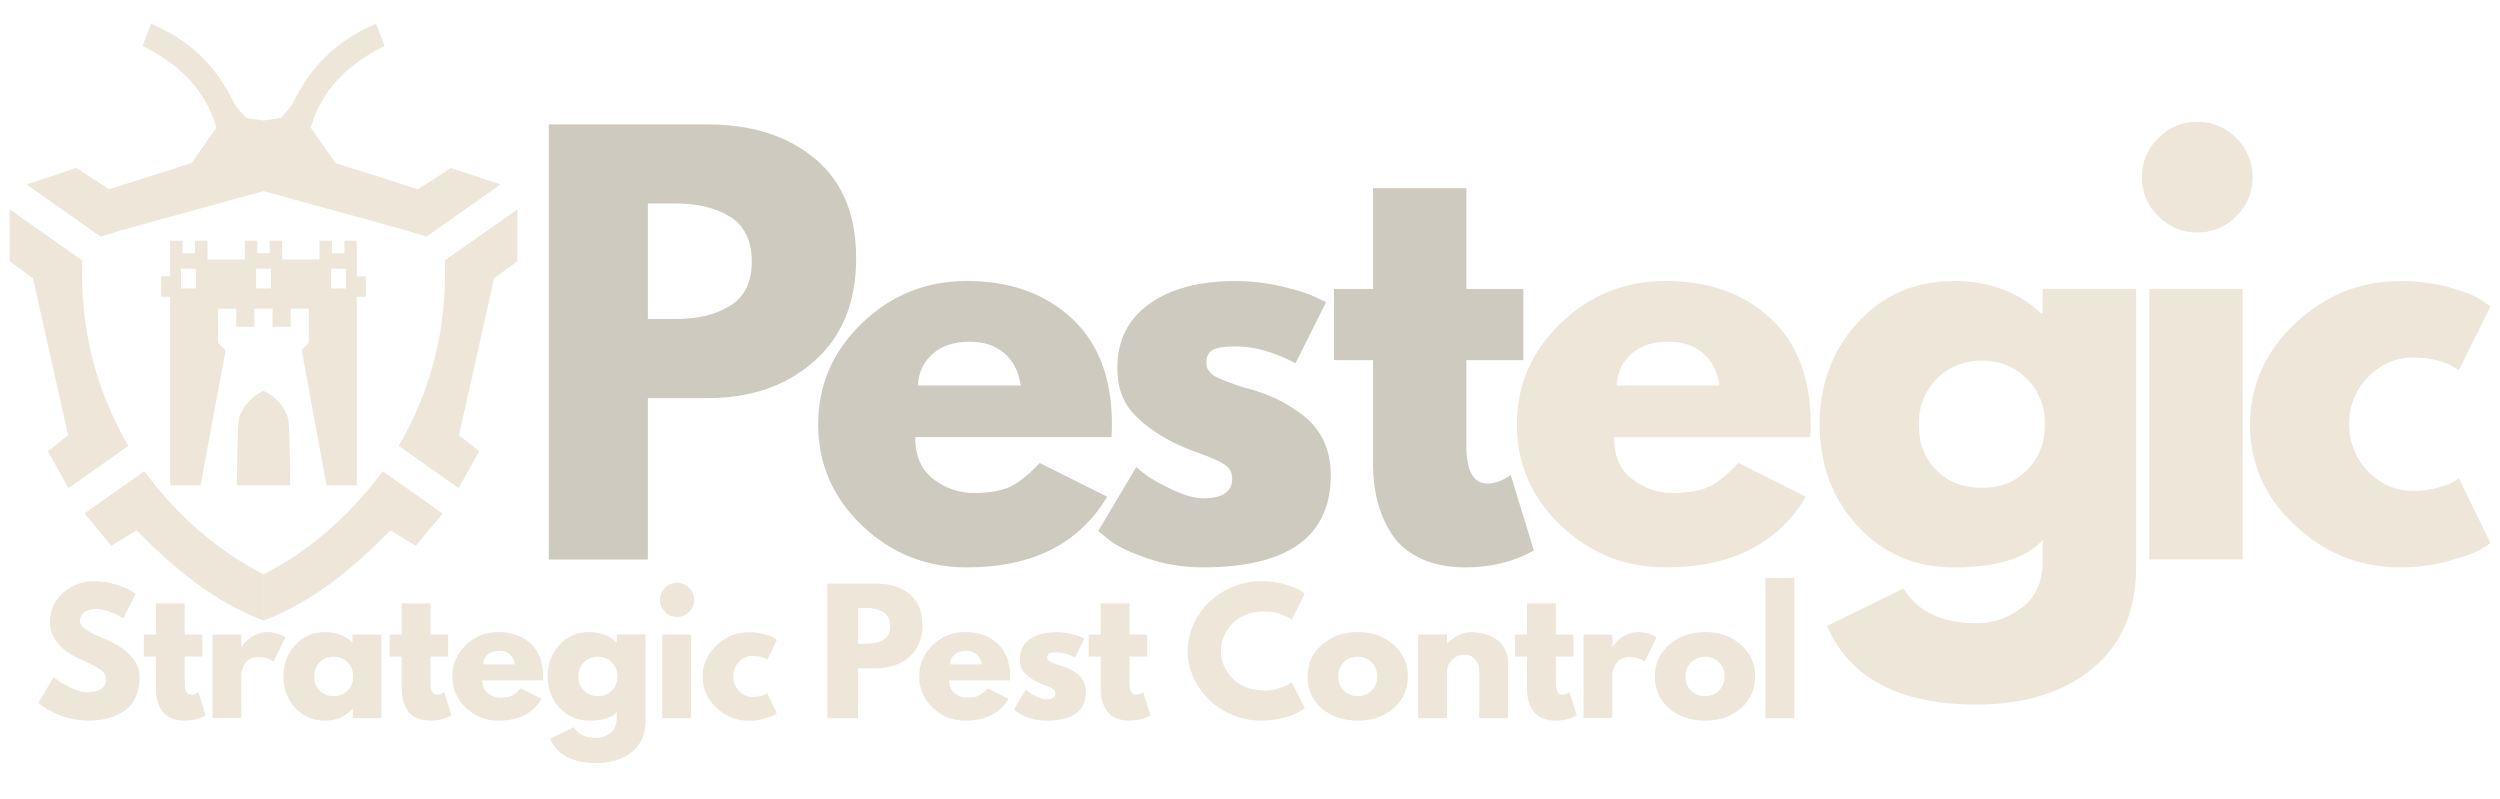 <?xml version="1.0" encoding="UTF-8"?>
<svg xmlns="http://www.w3.org/2000/svg" id="Logos_Horizontal" viewBox="0 0 441.82 141.24">
  <defs>
    <style>.cls-1{fill:#ede6d9;}.cls-2{fill:#cfcac0;}</style>
  </defs>
  <g id="Logo_Light">
    <g>
      <g>
        <path class="cls-2" d="M96.98,21.99h28.05c7.83,0,14.17,2.02,19.01,6.06,4.85,4.04,7.27,9.91,7.27,17.61s-2.46,13.75-7.36,18.13c-4.91,4.38-11.22,6.57-18.92,6.57h-10.53v28.52h-17.52V21.99Zm17.52,34.39h4.94c3.91,0,7.13-.79,9.65-2.38,2.52-1.58,3.77-4.18,3.77-7.78s-1.26-6.29-3.77-7.88c-2.52-1.58-5.73-2.38-9.65-2.38h-4.94v20.41Z"></path>
        <path class="cls-2" d="M196.42,77.25h-34.67c0,3.36,1.09,5.84,3.26,7.46,2.17,1.62,4.53,2.42,7.08,2.42s4.78-.36,6.34-1.07c1.55-.71,3.32-2.13,5.31-4.24l11.93,5.96c-4.97,8.33-13.23,12.49-24.79,12.49-7.21,0-13.39-2.47-18.55-7.41-5.16-4.94-7.74-10.89-7.74-17.85s2.58-12.92,7.74-17.89c5.16-4.97,11.34-7.46,18.55-7.46,7.58,0,13.75,2.19,18.5,6.57,4.75,4.38,7.13,10.64,7.13,18.78,0,1.12-.03,1.86-.09,2.24Zm-34.2-9.13h18.17c-.37-2.48-1.35-4.39-2.94-5.73-1.58-1.34-3.62-2-6.1-2-2.73,0-4.91,.71-6.52,2.14-1.62,1.43-2.49,3.29-2.61,5.59Z"></path>
        <path class="cls-2" d="M218.33,49.67c2.73,0,5.44,.31,8.11,.93,2.67,.62,4.66,1.24,5.96,1.86l1.96,.93-5.41,10.81c-3.73-1.99-7.27-2.98-10.62-2.98-1.86,0-3.18,.2-3.96,.61-.78,.41-1.17,1.17-1.17,2.28,0,.25,.03,.5,.09,.75,.06,.25,.19,.48,.37,.7,.19,.22,.36,.4,.51,.56,.15,.16,.42,.33,.79,.51,.37,.19,.67,.33,.89,.42,.22,.09,.57,.23,1.07,.42,.5,.19,.87,.33,1.12,.42,.25,.09,.67,.23,1.26,.42,.59,.19,1.04,.31,1.35,.37,1.93,.56,3.6,1.18,5.03,1.86,1.43,.68,2.94,1.62,4.52,2.8,1.58,1.18,2.81,2.67,3.68,4.47,.87,1.8,1.31,3.85,1.31,6.15,0,10.87-7.55,16.31-22.65,16.31-3.42,0-6.66-.53-9.74-1.58-3.08-1.06-5.3-2.11-6.66-3.17l-2.05-1.68,6.71-11.28c.5,.44,1.15,.95,1.96,1.54,.81,.59,2.27,1.4,4.38,2.42,2.11,1.02,3.94,1.54,5.5,1.54,3.42,0,5.13-1.15,5.13-3.45,0-1.06-.44-1.88-1.3-2.47-.87-.59-2.35-1.26-4.43-2-2.08-.75-3.71-1.43-4.89-2.05-2.98-1.55-5.34-3.31-7.08-5.27-1.74-1.96-2.61-4.55-2.61-7.78,0-4.85,1.88-8.62,5.64-11.32,3.76-2.7,8.84-4.05,15.24-4.05Z"></path>
        <path class="cls-2" d="M242.65,51.06v-17.8h16.5v17.8h10.07v12.58h-10.07v15.19c0,4.41,1.24,6.62,3.73,6.62,.62,0,1.27-.12,1.96-.37,.68-.25,1.21-.5,1.58-.75l.56-.37,4.1,13.33c-3.54,1.99-7.58,2.98-12.12,2.98-3.11,0-5.78-.54-8.01-1.63-2.24-1.09-3.93-2.55-5.08-4.38-1.15-1.83-1.97-3.76-2.47-5.78-.5-2.02-.75-4.18-.75-6.48v-18.36h-6.9v-12.58h6.9Z"></path>
        <path class="cls-1" d="M319.91,77.25h-34.67c0,3.36,1.09,5.84,3.26,7.46,2.17,1.62,4.53,2.42,7.08,2.42s4.78-.36,6.34-1.07c1.55-.71,3.32-2.13,5.31-4.24l11.93,5.96c-4.97,8.33-13.23,12.49-24.79,12.49-7.21,0-13.39-2.47-18.55-7.41-5.16-4.94-7.74-10.89-7.74-17.85s2.58-12.92,7.74-17.89c5.16-4.97,11.34-7.46,18.55-7.46,7.58,0,13.75,2.19,18.5,6.57,4.75,4.38,7.13,10.64,7.13,18.78,0,1.12-.03,1.86-.09,2.24Zm-34.2-9.13h18.17c-.37-2.48-1.35-4.39-2.94-5.73-1.58-1.34-3.62-2-6.1-2-2.73,0-4.91,.71-6.52,2.14-1.62,1.43-2.49,3.29-2.61,5.59Z"></path>
        <path class="cls-1" d="M322.9,110.62l13.51-6.62c2.48,4.1,6.8,6.15,12.95,6.15,2.86,0,5.51-.92,7.97-2.75,2.45-1.83,3.68-4.65,3.68-8.43v-3.54c-2.92,3.23-8.14,4.85-15.66,4.85-6.9,0-12.58-2.44-17.06-7.32-4.47-4.88-6.71-10.86-6.71-17.94s2.24-13.08,6.71-17.99c4.47-4.91,10.16-7.36,17.06-7.36,6.15,0,11.28,1.9,15.38,5.68h.28v-4.29h16.5v49.12c0,7.77-2.58,13.76-7.74,17.99-5.16,4.22-11.96,6.34-20.41,6.34-13.67,0-22.49-4.63-26.47-13.89Zm19.43-43.71c-2.14,2.11-3.22,4.82-3.22,8.11s1.02,5.98,3.08,8.06c2.05,2.08,4.75,3.12,8.11,3.12s5.89-1.06,7.97-3.17c2.08-2.11,3.12-4.78,3.12-8.02s-1.07-6-3.22-8.11c-2.14-2.11-4.77-3.17-7.88-3.17s-5.82,1.06-7.97,3.17Z"></path>
        <path class="cls-1" d="M381.42,24.41c1.93-1.93,4.22-2.89,6.9-2.89s4.97,.96,6.9,2.89c1.92,1.93,2.89,4.23,2.89,6.9s-.96,4.97-2.89,6.9-4.23,2.89-6.9,2.89-4.97-.96-6.9-2.89c-1.93-1.92-2.89-4.22-2.89-6.9s.96-4.97,2.89-6.9Zm-1.58,26.65v47.81h16.5V51.06h-16.5Z"></path>
        <path class="cls-1" d="M426.53,63.18c-3.11,0-5.78,1.15-8.02,3.45-2.24,2.3-3.35,5.07-3.35,8.29s1.12,6.09,3.35,8.39c2.24,2.3,4.91,3.45,8.02,3.45,1.49,0,2.9-.19,4.24-.56,1.34-.37,2.31-.75,2.94-1.12l.84-.56,5.59,11.46c-.44,.31-1.04,.7-1.82,1.17-.78,.47-2.55,1.1-5.31,1.91-2.76,.81-5.73,1.21-8.9,1.21-7.02,0-13.19-2.47-18.5-7.41-5.31-4.94-7.97-10.86-7.97-17.75s2.66-12.94,7.97-17.94c5.31-5,11.48-7.5,18.5-7.5,3.17,0,6.09,.37,8.76,1.12,2.67,.75,4.57,1.49,5.68,2.24l1.58,1.12-5.59,11.28c-2.05-1.49-4.72-2.24-8.01-2.24Z"></path>
      </g>
      <g>
        <g>
          <path class="cls-1" d="M43.5,20.85c.95,.14,1.9,.28,3.13,.46,0,4.28,0,8.36,0,12.45-8.01,2.2-16.03,4.39-24.04,6.61-1.57,.43-3.12,.95-4.8,1.47-4.14-2.93-8.22-5.8-13.1-9.25,3.46-1.14,6.02-1.99,8.78-2.9,1.85,1.2,3.73,2.42,5.81,3.76,4.87-1.55,9.79-3.11,14.57-4.63,1.47-2.1,2.83-4.04,4.39-6.28-1.91-6.6-6.46-11.17-13.06-14.41,.5-1.3,.98-2.51,1.52-3.92,6.95,2.89,11.57,7.6,14.67,13.97,.49,1,1.42,1.78,2.14,2.66Z"></path>
          <path class="cls-1" d="M5.82,49.17c-.71-.51-2.34-1.69-4.1-2.97v-9.19c4.5,3.16,8.66,6.08,12.82,9.01-.4,11.73,2.22,22.52,8.13,32.79-3.51,2.47-6.87,4.84-10.57,7.45-1.25-2.22-2.39-4.26-3.65-6.51,1.47-1.16,2.82-2.22,3.59-2.84-2.05-9.15-4-17.83-6.22-27.75Z"></path>
          <path class="cls-1" d="M46.62,109.69c-8.82-3.32-15.82-9.22-22.47-15.96-1.38,.84-2.75,1.67-4.48,2.72-1.48-1.78-2.96-3.55-4.75-5.7,3.62-2.56,6.97-4.92,10.58-7.47,5.79,7.75,12.68,13.92,21.11,18.25,0,2.72,0,5.43,0,8.15Z"></path>
          <path class="cls-1" d="M49.65,20.85c-.95,.14-1.9,.28-3.13,.46,0,4.28,0,8.36,0,12.45,8.01,2.2,16.03,4.39,24.04,6.61,1.57,.43,3.12,.95,4.8,1.47,4.14-2.93,8.22-5.8,13.1-9.25-3.46-1.14-6.02-1.99-8.78-2.9-1.85,1.2-3.73,2.42-5.81,3.76-4.87-1.55-9.79-3.11-14.57-4.63-1.47-2.1-2.83-4.04-4.39-6.28,1.91-6.6,6.46-11.17,13.06-14.41-.5-1.3-.98-2.51-1.52-3.92-6.95,2.89-11.57,7.6-14.67,13.97-.49,1-1.42,1.78-2.14,2.66Z"></path>
          <path class="cls-1" d="M87.33,49.17c.71-.51,2.34-1.69,4.1-2.97,0-2.83,0-5.68,0-9.19-4.5,3.16-8.66,6.08-12.82,9.01,.4,11.73-2.22,22.52-8.13,32.79,3.51,2.47,6.87,4.84,10.57,7.45,1.25-2.22,2.39-4.26,3.65-6.51-1.47-1.16-2.82-2.22-3.59-2.84,2.05-9.15,4-17.83,6.22-27.75Z"></path>
          <path class="cls-1" d="M46.53,109.69c8.82-3.32,15.82-9.22,22.47-15.96,1.38,.84,2.75,1.67,4.48,2.72,1.48-1.78,2.96-3.55,4.75-5.7-3.62-2.56-6.97-4.92-10.58-7.47-5.79,7.75-12.68,13.92-21.11,18.25,0,2.72,0,5.43,0,8.15Z"></path>
        </g>
        <g>
          <path class="cls-1" d="M63.07,48.83v-6.28h-2.2v2.2h-2.2v-2.2h-2.2v3.3h-6.6v-3.3h-2.2v2.2h-2.2v-2.2h-2.2v3.3h-6.6v-3.3h-2.2v2.2h-2.2v-2.2h-2.2v6.28h-1.59v3.62h1.59v33.32h5.37l4.44-23.86-1.34-1.34v-6.01h3.21v3.21h3.21v-3.21h3.21v3.21h3.21v-3.21h3.21v6.01l-1.28,1.28h0s4.39,23.92,4.39,23.92h5.37V52.45h1.59v-3.62h-1.59Zm-28.45,2.15h-2.63v-3.49h2.63v3.49Zm13.27,0h-2.63v-3.49h2.63v3.49Zm13.25,0h-2.63v-3.49h2.63v3.49Z"></path>
          <path class="cls-1" d="M51.28,85.76h-9.4c.01-3.7,.1-10.5,.35-11.74,.18-.88,.78-1.88,1.38-2.64,.38-.52,1.1-1.19,1.75-1.62,.64-.45,1.21-.65,1.22-.66,0,.01,.57,.21,1.22,.66,.65,.43,1.37,1.1,1.75,1.62,.6,.76,1.2,1.77,1.38,2.64,.25,1.25,.34,8.05,.35,11.74Z"></path>
        </g>
      </g>
      <g>
        <path class="cls-1" d="M16.59,102.71c1.29,0,2.55,.19,3.78,.56,1.23,.37,2.14,.75,2.74,1.11l.86,.58-2.19,4.32c-.17-.12-.41-.26-.72-.45-.31-.18-.88-.43-1.73-.74-.85-.31-1.63-.46-2.36-.46-.9,0-1.6,.19-2.09,.58-.49,.38-.73,.9-.73,1.56,0,.33,.12,.63,.35,.91,.23,.28,.62,.58,1.18,.89,.56,.32,1.05,.57,1.47,.76,.42,.19,1.08,.48,1.96,.86,1.54,.65,2.85,1.54,3.94,2.67s1.63,2.4,1.63,3.82-.25,2.56-.73,3.58c-.49,1.02-1.16,1.82-2.02,2.39-.86,.58-1.8,1-2.84,1.28s-2.16,.42-3.37,.42c-1.04,0-2.06-.11-3.06-.32-1-.21-1.84-.48-2.51-.79-.67-.32-1.28-.63-1.82-.94s-.93-.57-1.18-.78l-.38-.32,2.71-4.55c.23,.19,.55,.44,.95,.74,.4,.3,1.12,.7,2.15,1.2,1.03,.5,1.94,.75,2.72,.75,2.29,0,3.43-.78,3.43-2.33,0-.33-.08-.63-.25-.91-.16-.28-.45-.56-.87-.84-.41-.28-.78-.5-1.1-.66-.32-.16-.84-.41-1.56-.75-.72-.34-1.25-.59-1.6-.76-1.44-.71-2.56-1.6-3.34-2.67-.79-1.07-1.18-2.21-1.18-3.45,0-2.13,.79-3.88,2.36-5.23,1.58-1.35,3.37-2.03,5.39-2.03Z"></path>
        <path class="cls-1" d="M27.55,112.14v-5.51h5.1v5.51h3.11v3.89h-3.11v4.7c0,1.37,.38,2.05,1.15,2.05,.19,0,.39-.04,.61-.12,.21-.08,.37-.15,.49-.23l.17-.12,1.27,4.12c-1.1,.62-2.35,.92-3.75,.92-.96,0-1.79-.17-2.48-.5-.69-.34-1.22-.79-1.57-1.35-.36-.57-.61-1.16-.76-1.79-.15-.62-.23-1.29-.23-2v-5.68h-2.13v-3.89h2.13Z"></path>
        <path class="cls-1" d="M37.55,126.93v-14.79h5.1v2.13h.06c.04-.08,.1-.17,.19-.29s.27-.32,.56-.61c.29-.29,.6-.55,.92-.78,.33-.23,.75-.44,1.27-.62,.52-.18,1.05-.27,1.59-.27s1.1,.08,1.64,.23c.54,.15,.93,.31,1.18,.46l.4,.23-2.13,4.32c-.63-.54-1.52-.81-2.65-.81-.62,0-1.14,.13-1.59,.4-.44,.27-.75,.6-.94,.98-.18,.38-.31,.71-.39,.98-.08,.27-.12,.48-.12,.63v7.78h-5.1Z"></path>
        <path class="cls-1" d="M52.17,125.1c-1.38-1.51-2.08-3.36-2.08-5.55s.69-4.05,2.08-5.56c1.38-1.52,3.14-2.28,5.28-2.28,1.96,0,3.57,.62,4.84,1.84v-1.41h5.1v14.79h-5.04v-1.67h-.06c-1.27,1.4-2.88,2.1-4.84,2.1-2.13,0-3.89-.75-5.28-2.26Zm4.34-8.06c-.66,.65-.99,1.49-.99,2.51s.32,1.85,.95,2.49c.63,.64,1.47,.97,2.51,.97s1.82-.33,2.46-.98c.64-.65,.97-1.48,.97-2.48s-.33-1.85-.99-2.51c-.66-.65-1.48-.98-2.44-.98s-1.8,.33-2.46,.98Z"></path>
        <path class="cls-1" d="M70.99,112.14v-5.51h5.1v5.51h3.11v3.89h-3.11v4.7c0,1.37,.38,2.05,1.15,2.05,.19,0,.39-.04,.61-.12,.21-.08,.37-.15,.49-.23l.17-.12,1.27,4.12c-1.1,.62-2.35,.92-3.75,.92-.96,0-1.79-.17-2.48-.5-.69-.34-1.22-.79-1.57-1.35-.36-.57-.61-1.16-.76-1.79-.15-.62-.23-1.29-.23-2v-5.68h-2.13v-3.89h2.13Z"></path>
        <path class="cls-1" d="M95.96,120.24h-10.72c0,1.04,.34,1.81,1.01,2.31s1.4,.75,2.19,.75,1.48-.11,1.96-.33c.48-.22,1.03-.66,1.64-1.31l3.69,1.84c-1.54,2.58-4.09,3.86-7.67,3.86-2.23,0-4.14-.76-5.74-2.29-1.6-1.53-2.39-3.37-2.39-5.52s.8-4,2.39-5.54,3.51-2.31,5.74-2.31c2.34,0,4.25,.68,5.72,2.03,1.47,1.36,2.21,3.29,2.21,5.81,0,.35-.01,.58-.03,.69Zm-10.58-2.83h5.62c-.12-.77-.42-1.36-.91-1.77-.49-.41-1.12-.62-1.89-.62-.85,0-1.52,.22-2.02,.66-.5,.44-.77,1.02-.81,1.73Z"></path>
        <path class="cls-1" d="M97.2,130.56l4.18-2.05c.77,1.27,2.1,1.9,4.01,1.9,.88,0,1.71-.28,2.46-.85,.76-.57,1.14-1.44,1.14-2.61v-1.1c-.9,1-2.52,1.5-4.84,1.5-2.13,0-3.89-.75-5.28-2.26s-2.08-3.36-2.08-5.55,.69-4.05,2.08-5.56c1.38-1.52,3.14-2.28,5.28-2.28,1.9,0,3.49,.59,4.76,1.76h.09v-1.33h5.1v15.19c0,2.4-.8,4.26-2.39,5.56-1.6,1.31-3.7,1.96-6.31,1.96-4.23,0-6.96-1.43-8.19-4.3Zm6.01-13.52c-.66,.65-.99,1.49-.99,2.51s.32,1.85,.95,2.49c.63,.64,1.47,.97,2.51,.97s1.82-.33,2.46-.98c.64-.65,.97-1.48,.97-2.48s-.33-1.85-.99-2.51c-.66-.65-1.48-.98-2.44-.98s-1.8,.33-2.46,.98Z"></path>
        <path class="cls-1" d="M117.52,103.89c.6-.59,1.31-.89,2.13-.89s1.54,.3,2.13,.89c.6,.6,.89,1.31,.89,2.13s-.3,1.54-.89,2.13c-.6,.6-1.31,.89-2.13,.89s-1.54-.3-2.13-.89c-.6-.59-.89-1.31-.89-2.13s.3-1.54,.89-2.13Zm-.49,8.25v14.79h5.1v-14.79h-5.1Z"></path>
        <path class="cls-1" d="M133.09,115.89c-.96,0-1.79,.36-2.48,1.07s-1.04,1.57-1.04,2.57,.35,1.88,1.04,2.59c.69,.71,1.52,1.07,2.48,1.07,.46,0,.9-.06,1.31-.17,.41-.12,.72-.23,.91-.35l.26-.17,1.73,3.55c-.13,.1-.32,.22-.56,.36-.24,.14-.79,.34-1.64,.59-.86,.25-1.77,.38-2.75,.38-2.17,0-4.08-.76-5.72-2.29-1.64-1.53-2.46-3.36-2.46-5.49s.82-4,2.46-5.55c1.64-1.55,3.55-2.32,5.72-2.32,.98,0,1.88,.12,2.71,.35,.83,.23,1.41,.46,1.76,.69l.49,.35-1.73,3.49c-.63-.46-1.46-.69-2.48-.69Z"></path>
        <path class="cls-1" d="M146.21,103.14h8.68c2.42,0,4.38,.62,5.88,1.87s2.25,3.07,2.25,5.45-.76,4.25-2.28,5.61c-1.52,1.35-3.47,2.03-5.85,2.03h-3.26v8.82h-5.42v-23.78Zm5.42,10.64h1.53c1.21,0,2.21-.25,2.98-.74,.78-.49,1.17-1.29,1.17-2.41s-.39-1.95-1.17-2.44c-.78-.49-1.77-.74-2.98-.74h-1.53v6.31Z"></path>
        <path class="cls-1" d="M178.47,120.24h-10.72c0,1.04,.34,1.81,1.01,2.31s1.4,.75,2.19,.75,1.48-.11,1.96-.33c.48-.22,1.03-.66,1.64-1.31l3.69,1.84c-1.54,2.58-4.09,3.86-7.67,3.86-2.23,0-4.14-.76-5.74-2.29-1.6-1.53-2.39-3.37-2.39-5.52s.8-4,2.39-5.54c1.6-1.54,3.51-2.31,5.74-2.31,2.34,0,4.25,.68,5.72,2.03,1.47,1.36,2.21,3.29,2.21,5.81,0,.35-.01,.58-.03,.69Zm-10.58-2.83h5.62c-.12-.77-.42-1.36-.91-1.77-.49-.41-1.12-.62-1.89-.62-.85,0-1.52,.22-2.02,.66-.5,.44-.77,1.02-.81,1.73Z"></path>
        <path class="cls-1" d="M186.68,111.71c.85,0,1.68,.1,2.51,.29,.83,.19,1.44,.38,1.84,.58l.61,.29-1.67,3.34c-1.15-.61-2.25-.92-3.29-.92-.58,0-.99,.06-1.23,.19-.24,.12-.36,.36-.36,.71,0,.08,0,.15,.03,.23,.02,.08,.06,.15,.12,.22,.06,.07,.11,.13,.16,.17,.05,.05,.13,.1,.24,.16,.12,.06,.21,.1,.27,.13,.07,.03,.18,.07,.33,.13s.27,.1,.35,.13c.08,.03,.21,.07,.39,.13,.18,.06,.32,.1,.42,.12,.6,.17,1.11,.37,1.56,.58,.44,.21,.91,.5,1.4,.86,.49,.37,.87,.83,1.14,1.38,.27,.56,.4,1.19,.4,1.9,0,3.36-2.34,5.04-7.01,5.04-1.06,0-2.06-.16-3.01-.49-.95-.33-1.64-.65-2.06-.98l-.63-.52,2.08-3.49c.15,.13,.36,.29,.61,.48,.25,.18,.7,.43,1.35,.75,.65,.32,1.22,.48,1.7,.48,1.06,0,1.59-.36,1.59-1.07,0-.33-.13-.58-.4-.76-.27-.18-.73-.39-1.37-.62-.64-.23-1.15-.44-1.51-.63-.92-.48-1.65-1.02-2.19-1.63-.54-.61-.81-1.41-.81-2.41,0-1.5,.58-2.67,1.74-3.5,1.16-.84,2.73-1.25,4.71-1.25Z"></path>
        <path class="cls-1" d="M194.52,112.14v-5.51h5.1v5.51h3.11v3.89h-3.11v4.7c0,1.37,.38,2.05,1.15,2.05,.19,0,.39-.04,.61-.12,.21-.08,.37-.15,.49-.23l.17-.12,1.27,4.12c-1.1,.62-2.35,.92-3.75,.92-.96,0-1.79-.17-2.48-.5-.69-.34-1.22-.79-1.57-1.35-.36-.57-.61-1.16-.76-1.79-.15-.62-.23-1.29-.23-2v-5.68h-2.13v-3.89h2.13Z"></path>
        <path class="cls-1" d="M223.61,122.03c.83,0,1.63-.12,2.41-.38s1.35-.49,1.72-.72l.55-.38,2.31,4.61c-.08,.06-.18,.13-.32,.23-.13,.1-.45,.27-.94,.53-.49,.26-1.01,.49-1.57,.68-.56,.19-1.29,.36-2.19,.52-.9,.15-1.84,.23-2.8,.23-2.21,0-4.31-.54-6.28-1.63-1.98-1.09-3.58-2.58-4.79-4.48-1.21-1.9-1.82-3.96-1.82-6.17,0-1.67,.36-3.28,1.07-4.81,.71-1.54,1.66-2.85,2.84-3.95,1.18-1.1,2.56-1.97,4.14-2.62,1.58-.65,3.19-.98,4.84-.98,1.54,0,2.96,.18,4.25,.55s2.21,.73,2.75,1.1l.81,.55-2.31,4.61c-.13-.12-.34-.25-.61-.42-.27-.16-.81-.38-1.61-.65s-1.62-.4-2.45-.4c-1.31,0-2.48,.21-3.52,.63s-1.86,.98-2.46,1.67c-.61,.69-1.07,1.44-1.38,2.23-.32,.8-.48,1.61-.48,2.44,0,1.81,.68,3.43,2.03,4.86,1.35,1.43,3.29,2.15,5.81,2.15Z"></path>
        <path class="cls-1" d="M233.54,125.17c-1.64-1.46-2.46-3.33-2.46-5.62s.85-4.17,2.57-5.64c1.71-1.47,3.82-2.21,6.34-2.21s4.57,.74,6.27,2.22c1.7,1.48,2.55,3.35,2.55,5.62s-.83,4.14-2.49,5.61c-1.66,1.47-3.77,2.21-6.33,2.21s-4.8-.73-6.44-2.19Zm3.95-8.13c-.66,.65-.99,1.49-.99,2.51s.32,1.85,.95,2.49c.63,.64,1.47,.97,2.51,.97s1.82-.33,2.46-.98c.64-.65,.97-1.48,.97-2.48s-.33-1.85-.99-2.51c-.66-.65-1.48-.98-2.44-.98s-1.8,.33-2.46,.98Z"></path>
        <path class="cls-1" d="M250.63,126.93v-14.79h5.1v1.56h.06c1.33-1.33,2.74-1.99,4.24-1.99,.73,0,1.46,.1,2.18,.29,.72,.19,1.41,.49,2.08,.89,.66,.4,1.2,.98,1.61,1.72,.41,.74,.62,1.6,.62,2.58v9.74h-5.1v-8.36c0-.77-.24-1.44-.73-2.02-.49-.58-1.13-.87-1.92-.87s-1.47,.3-2.09,.89c-.62,.6-.94,1.26-.94,1.99v8.36h-5.1Z"></path>
        <path class="cls-1" d="M269.86,112.14v-5.51h5.1v5.51h3.11v3.89h-3.11v4.7c0,1.37,.38,2.05,1.15,2.05,.19,0,.39-.04,.61-.12,.21-.08,.37-.15,.49-.23l.17-.12,1.27,4.12c-1.1,.62-2.35,.92-3.75,.92-.96,0-1.79-.17-2.48-.5-.69-.34-1.22-.79-1.57-1.35-.36-.57-.61-1.16-.76-1.79-.15-.62-.23-1.29-.23-2v-5.68h-2.13v-3.89h2.13Z"></path>
        <path class="cls-1" d="M279.86,126.93v-14.79h5.1v2.13h.06c.04-.08,.1-.17,.19-.29s.27-.32,.56-.61c.29-.29,.6-.55,.92-.78,.33-.23,.75-.44,1.27-.62,.52-.18,1.05-.27,1.59-.27s1.1,.08,1.64,.23c.54,.15,.93,.31,1.18,.46l.4,.23-2.13,4.32c-.63-.54-1.52-.81-2.65-.81-.62,0-1.14,.13-1.59,.4-.44,.27-.75,.6-.94,.98-.18,.38-.31,.71-.39,.98-.08,.27-.12,.48-.12,.63v7.78h-5.1Z"></path>
        <path class="cls-1" d="M294.92,125.17c-1.64-1.46-2.46-3.33-2.46-5.62s.85-4.17,2.57-5.64c1.71-1.47,3.82-2.21,6.34-2.21s4.57,.74,6.27,2.22c1.7,1.48,2.55,3.35,2.55,5.62s-.83,4.14-2.49,5.61c-1.66,1.47-3.77,2.21-6.33,2.21s-4.8-.73-6.44-2.19Zm3.95-8.13c-.66,.65-.99,1.49-.99,2.51s.32,1.85,.95,2.49c.63,.64,1.47,.97,2.51,.97s1.82-.33,2.46-.98c.64-.65,.97-1.48,.97-2.48s-.33-1.85-.99-2.51c-.66-.65-1.48-.98-2.44-.98s-1.8,.33-2.46,.98Z"></path>
        <path class="cls-1" d="M312,126.93v-24.79h5.1v24.79h-5.1Z"></path>
      </g>
    </g>
  </g>
</svg>
